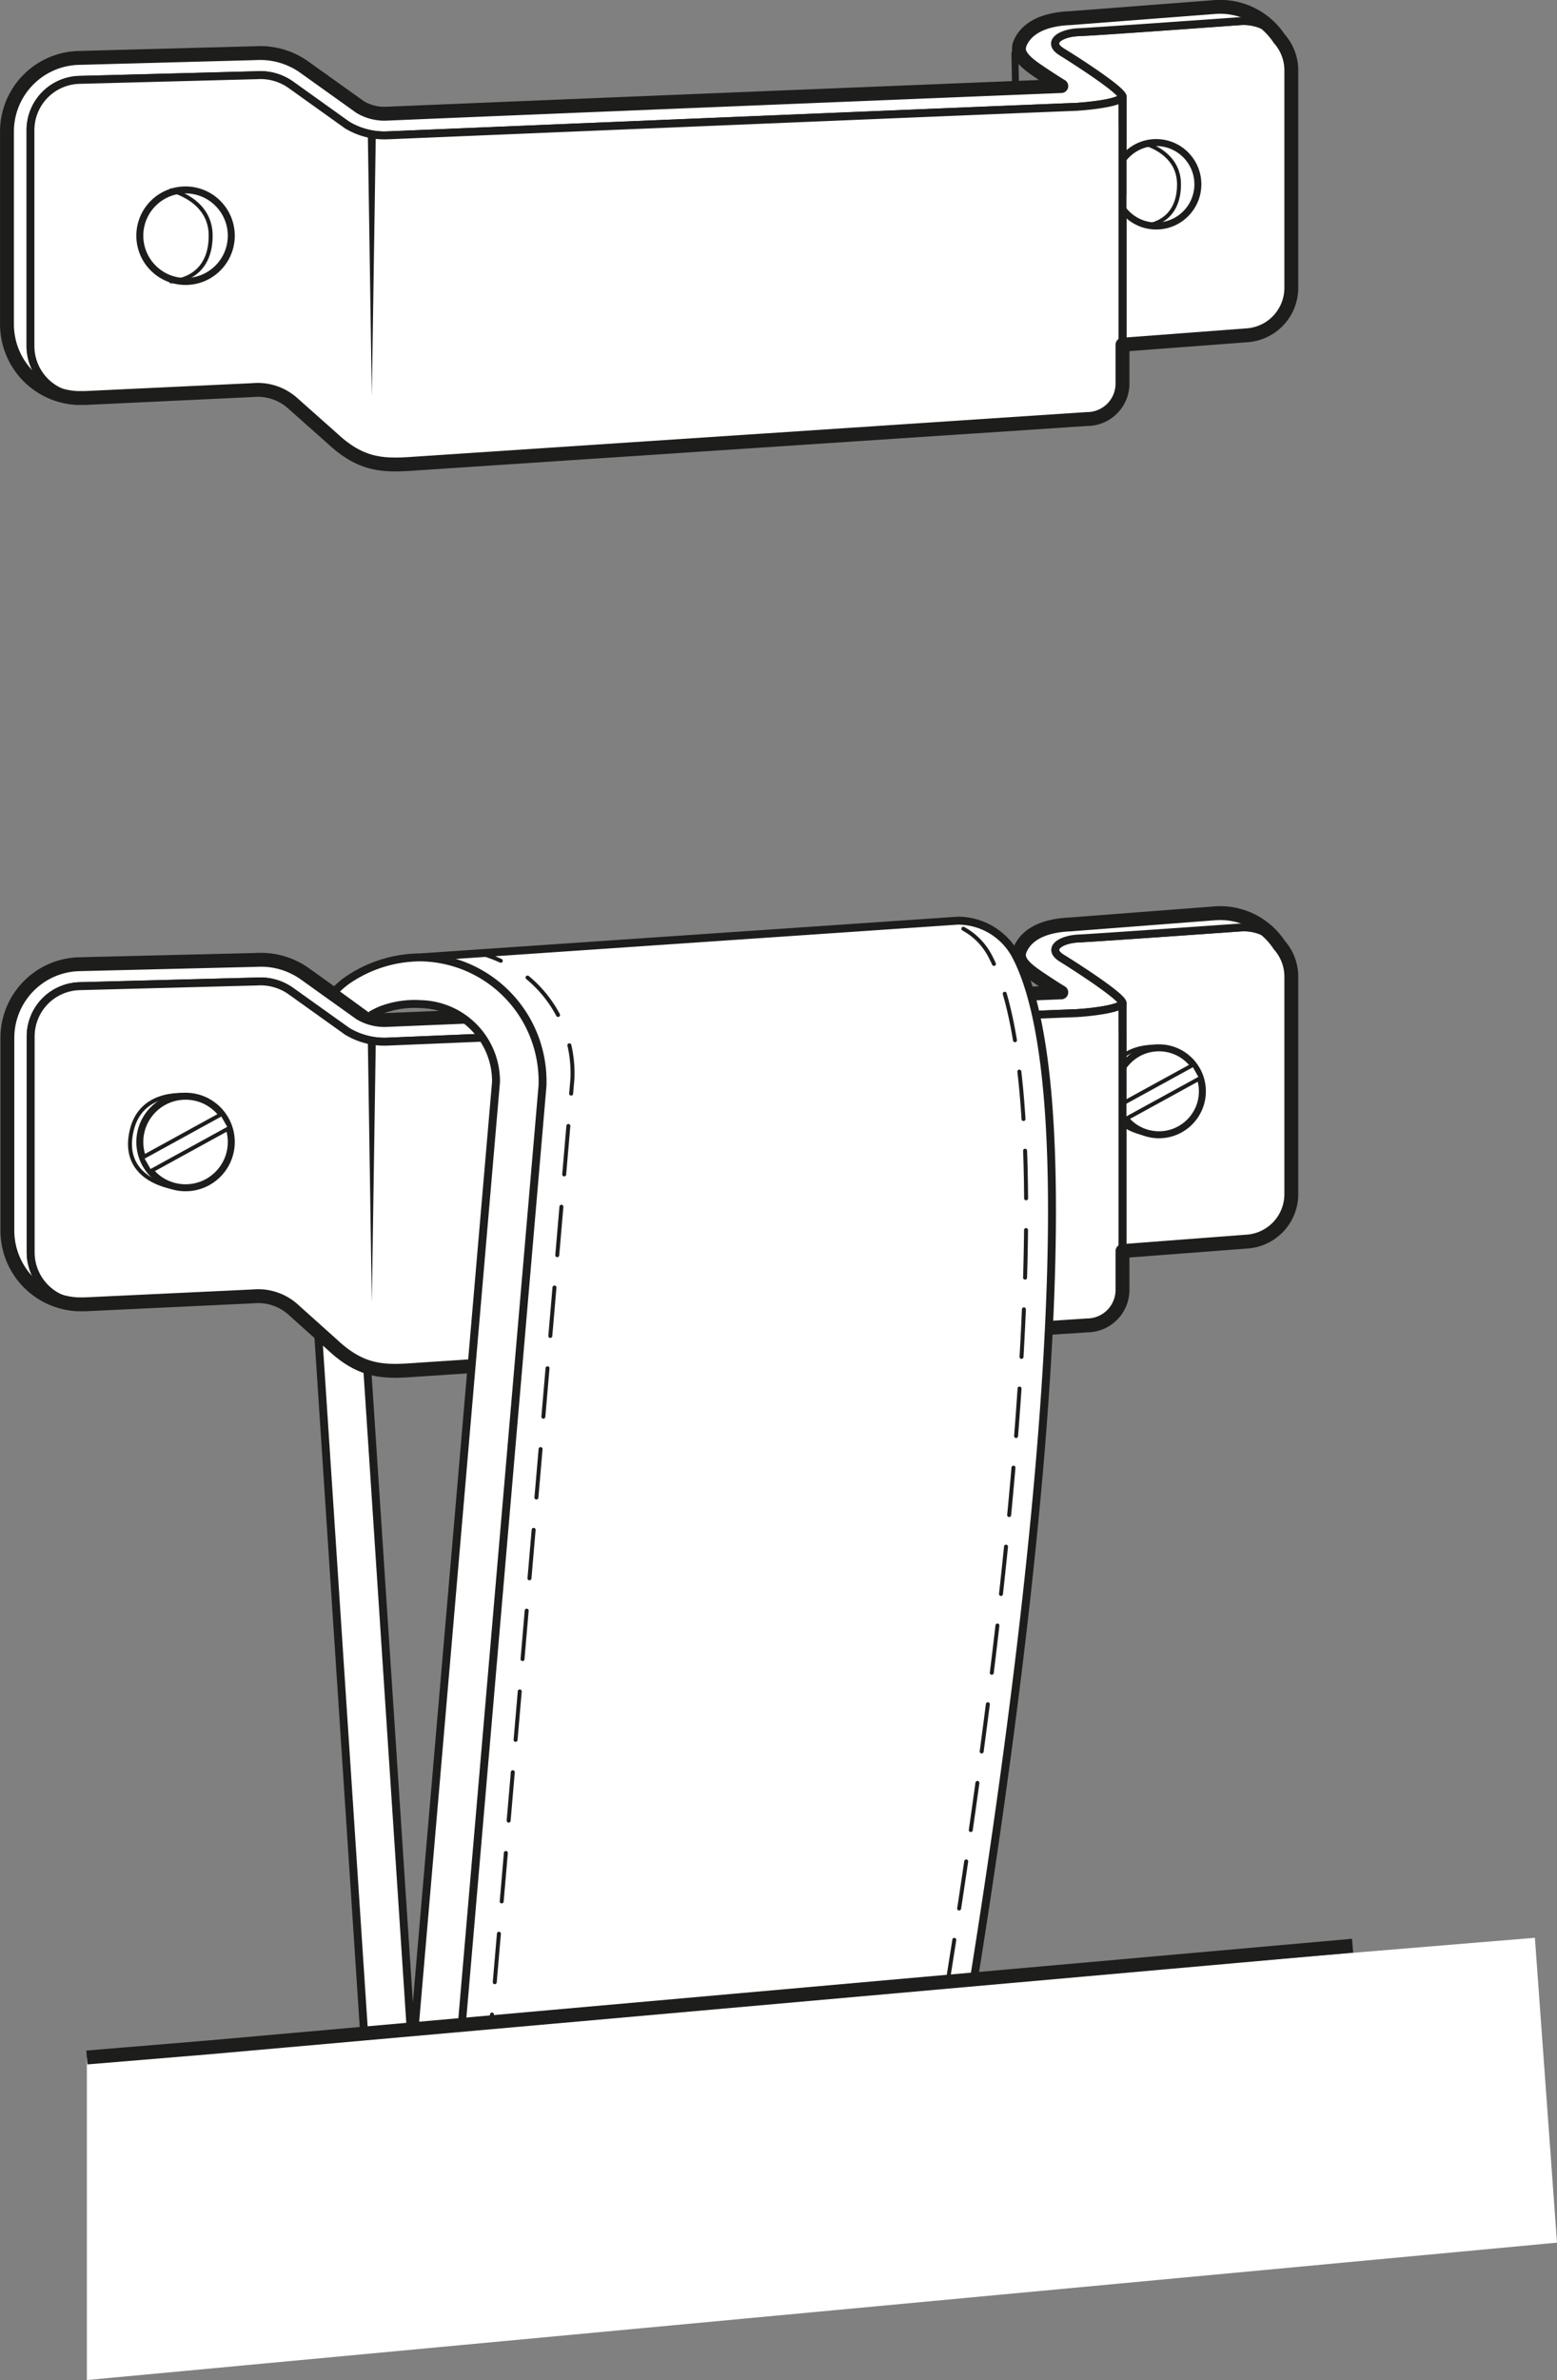 <svg xmlns="http://www.w3.org/2000/svg" viewBox="0 0 196.44 300.01"><rect x="0" y="0" width="196.44" height="300.01" fill="#808080" stroke="none"/><defs><style>.cls-1,.cls-12,.cls-13,.cls-2,.cls-4,.cls-7{fill:#fff;}.cls-1,.cls-10,.cls-11,.cls-13,.cls-2,.cls-3,.cls-4,.cls-5,.cls-6,.cls-7,.cls-9{stroke:#1d1d1b;}.cls-1,.cls-13,.cls-2,.cls-6{stroke-miterlimit:10;}.cls-2,.cls-5{stroke-width:0.88px;}.cls-10,.cls-11,.cls-3,.cls-5,.cls-6,.cls-9{fill:none;}.cls-10,.cls-11,.cls-3,.cls-4,.cls-5,.cls-7,.cls-9{stroke-linecap:round;stroke-linejoin:round;}.cls-10,.cls-11,.cls-3,.cls-4{stroke-width:0.5px;}.cls-8{fill:#1d1d1b;}.cls-13,.cls-9{stroke-width:1.75px;}.cls-10{stroke-dasharray:6 4;}.cls-11{stroke-dasharray:6.13 4.09;}</style></defs><g id="Laag_2" data-name="Laag 2"><g id="Laag_1-2" data-name="Laag 1"><path class="cls-1" d="M41,126.52a15.53,15.53,0,0,0-3,8.86v.14l8,121.74,5.91,0L43.89,135.38c.13-3.82.83-6.56,4.12-8"/><path class="cls-1" d="M161.4,118.9a5.94,5.94,0,0,0-4.86-2s-18.08,1.29-20.45,1.39-4.1,1.27-2.12,2.49,8,5.1,7.64,5.73v31l15.77-1.2a6,6,0,0,0,5.53-6V122.88A6,6,0,0,0,161.4,118.9Z"/><circle class="cls-2" cx="146.22" cy="137.56" r="5.48"/><path class="cls-3" d="M146.79,132s-5.79-.94-7,4.15c-1.48,6.19,5.36,6.88,5.36,6.88"/><polygon class="cls-4" points="141.94 141.1 141 139.45 150.6 134.19 151.53 135.84 141.94 141.1"/><line class="cls-5" x1="128.05" y1="120.93" x2="128.14" y2="126.29"/><rect class="cls-6" x="141.61" y="129.85" height="2.61"/><polygon class="cls-1" points="141.61 129.85 141.61 126.52 141.61 129.85 141.61 129.85"/><rect class="cls-1" x="141.61" y="132.46" height="6.4"/><path class="cls-1" d="M10.05,164.2h.18l.5,0h-.17C10.39,164.21,10.22,164.2,10.05,164.2Z"/><path class="cls-7" d="M3.87,157.86V130.65A6.34,6.34,0,0,1,10,124.31l22.4-.59a6.64,6.64,0,0,1,4.29,1.22L43.8,130a9.1,9.1,0,0,0,5.11,1.3s86.23-3.59,86.89-3.59h0c2-.12,5.28-.52,5.81-1.19.33-.63-5.67-4.51-7.64-5.73s-.12-2.39,2.12-2.49,20.45-1.39,20.45-1.39a5.94,5.94,0,0,1,4.86,2,9.46,9.46,0,0,0-1.32-1.58,9.07,9.07,0,0,0-6.73-2.41L135,116.3c-2.33.09-5.21.74-6.27,3.1-.52,1.17.11,2.12,2.09,3.46s3.08,2,3.08,2c-13.08.53-67.3,2.74-85.11,3.48a6,6,0,0,1-3.33-.81l-7-5a9.6,9.6,0,0,0-6.17-1.78L10,121.31a9.3,9.3,0,0,0-9.08,9.34v24.21a9.31,9.31,0,0,0,8.87,9.32A6.34,6.34,0,0,1,3.87,157.86Z"/><path class="cls-7" d="M141.61,129.85v-3.33c-.53.67-3.83,1.07-5.81,1.19h0c-.66,0-86.89,3.59-86.89,3.59A9.1,9.1,0,0,1,43.8,130l-7.08-5.06a6.64,6.64,0,0,0-4.29-1.22l-22.4.59a6.34,6.34,0,0,0-6.16,6.34v27.21a6.34,6.34,0,0,0,5.87,6.32l.31,0c.17,0,.34,0,.51,0h.17l21.19-1a6.6,6.6,0,0,1,5,1.66L42,169.34c3.41,3.18,6.1,3.38,9.58,3.17l85.57-5.67a4.47,4.47,0,0,0,4.47-4.47V129.85Z"/><path class="cls-8" d="M47.41,131.3l-.5,32.88-.5-32.88a.51.51,0,0,1,.49-.51.5.5,0,0,1,.51.49Z"/><path class="cls-9" d="M161.4,119.12a8.92,8.92,0,0,0-8.05-4L135,116.53c-2.33.09-5.21.74-6.27,3.1-.52,1.17.11,2.11,2.09,3.46s3.08,2,3.08,2c-13.08.52-67.3,2.74-85.11,3.48a6,6,0,0,1-3.33-.82l-7-5A9.59,9.59,0,0,0,32.29,121L10,121.54a9.3,9.3,0,0,0-9.07,9.34v24.21a9.31,9.31,0,0,0,8.86,9.32h1l21.19-1a6.6,6.6,0,0,1,5,1.66L42,169.57c3.41,3.18,6.1,3.38,9.58,3.16l85.57-5.66a4.48,4.48,0,0,0,4.47-4.48V157.7h0l15.77-1.2a6,6,0,0,0,5.53-6V123.11A6,6,0,0,0,161.4,119.12Z"/><circle class="cls-2" cx="23.41" cy="143.95" r="5.77"/><path class="cls-3" d="M24,138.09s-6.1-1-7.38,4.38c-1.56,6.53,5.65,7.26,5.65,7.26"/><polygon class="cls-4" points="18.9 147.69 17.91 145.95 28.02 140.4 29.01 142.14 18.9 147.69"/><path class="cls-1" d="M53.18,120.68l9.37,7.38,3,7.65-3.94,49.46-5.07,72.89h.18l66-7.62c9.62-59.69,14-114,5.39-130.07a8.28,8.28,0,0,0-7.25-4.32l-67.7,4.62"/><path class="cls-10" d="M119.46,250.45c9.62-59.69,14-114,5.39-130.07a8.28,8.28,0,0,0-7.25-4.32"/><path class="cls-7" d="M46.91,127.9a11.25,11.25,0,0,1,1.1-.55,11.84,11.84,0,0,1,5.05-.78,9.73,9.73,0,0,1,9.52,9.81L52.13,257.8l5.9.12L68.45,136.81v-.21a15.62,15.62,0,0,0-15.28-15.92,16.38,16.38,0,0,0-9.51,3,11.37,11.37,0,0,0-1.17,1"/><line class="cls-3" x1="61.81" y1="256.92" x2="62.07" y2="253.93"/><path class="cls-11" d="M62.42,249.86l9.81-114,0-.21A15.62,15.62,0,0,0,65,122.09"/><path class="cls-3" d="M63.18,121.11a15.3,15.3,0,0,0-2.83-1"/><polygon class="cls-12" points="193.65 244.26 26.39 258.07 10.96 259.35 10.96 300.01 196.44 282.69 193.65 244.26"/><polyline class="cls-13" points="10.96 259.35 26.39 258.07 170.65 245.26"/><path class="cls-1" d="M161.4,4.66a6,6,0,0,0-4.86-2S138.46,4,136.09,4.06,132,5.33,134,6.55s8,5.09,7.64,5.73V43.23L157.39,42a6,6,0,0,0,5.53-6V8.64A5.94,5.94,0,0,0,161.4,4.66Z"/><circle class="cls-2" cx="145.87" cy="23.23" r="5.26"/><path class="cls-3" d="M144.56,18.14c1.08.34,4.19,1.64,4.19,5.09,0,4.31-3.07,5.09-4.17,5.22"/><line class="cls-5" x1="128.05" y1="6.69" x2="128.14" y2="12.05"/><rect class="cls-6" x="141.61" y="15.6" height="2.61"/><polygon class="cls-1" points="141.61 15.61 141.61 12.28 141.61 15.61 141.61 15.61"/><rect class="cls-1" x="141.61" y="18.21" height="6.4"/><path class="cls-1" d="M10.05,50h0Z"/><path class="cls-7" d="M3.87,43.62V16.41A6.34,6.34,0,0,1,10,10.07l22.4-.59a6.64,6.64,0,0,1,4.29,1.22l7.08,5.06a9.1,9.1,0,0,0,5.11,1.3s86.23-3.59,86.89-3.59h0c2-.13,5.28-.52,5.81-1.19.33-.64-5.67-4.51-7.64-5.73s-.12-2.39,2.12-2.49,20.45-1.4,20.45-1.4a6,6,0,0,1,4.86,2,8.87,8.87,0,0,0-8.05-4L135,2.06c-2.33.09-5.21.74-6.27,3.1-.52,1.17.11,2.12,2.09,3.46s3.08,2,3.08,2c-13.08.53-67.3,2.74-85.11,3.48a6,6,0,0,1-3.33-.81l-7-5a9.6,9.6,0,0,0-6.17-1.78L10,7.07A9.3,9.3,0,0,0,.87,16.41V40.62a9.33,9.33,0,0,0,8.87,9.32A6.34,6.34,0,0,1,3.87,43.62Z"/><path class="cls-7" d="M141.61,15.6V12.28c-.53.67-3.83,1.06-5.81,1.19h0c-.66,0-86.89,3.59-86.89,3.59a9.1,9.1,0,0,1-5.11-1.3L36.72,10.7a6.64,6.64,0,0,0-4.29-1.22L10,10.07a6.34,6.34,0,0,0-6.16,6.34V43.62a6.34,6.34,0,0,0,5.87,6.32l.31,0h.68L31.92,48.9a6.64,6.64,0,0,1,5,1.66L42,55.1c3.41,3.18,6.1,3.38,9.58,3.16l85.57-5.66a4.47,4.47,0,0,0,4.47-4.48V15.6Z"/><circle class="cls-2" cx="23.41" cy="29.71" r="5.77"/><path class="cls-3" d="M21.58,24s5,1.12,5,5.7c0,5.77-5,5.77-5,5.77"/><path class="cls-8" d="M47.41,17.06l-.5,32.88-.5-32.88a.5.5,0,1,1,1,0Z"/><path class="cls-9" d="M161.4,4.88a8.94,8.94,0,0,0-8.05-4L135,2.29c-2.33.09-5.21.74-6.27,3.09-.52,1.17.11,2.12,2.09,3.47s3.08,2,3.08,2c-13.08.52-67.3,2.73-85.11,3.48a6,6,0,0,1-3.33-.82l-7-5A9.6,9.6,0,0,0,32.29,6.7L10,7.3A9.29,9.29,0,0,0,.88,16.64v24.2a9.31,9.31,0,0,0,8.86,9.33h1l21.19-1a6.6,6.6,0,0,1,5,1.66L42,55.33c3.41,3.17,6.1,3.37,9.58,3.16l85.57-5.67a4.47,4.47,0,0,0,4.47-4.47v-4.9h0l15.77-1.19a6,6,0,0,0,5.53-6V8.86A6,6,0,0,0,161.4,4.88Z"/></g></g></svg>